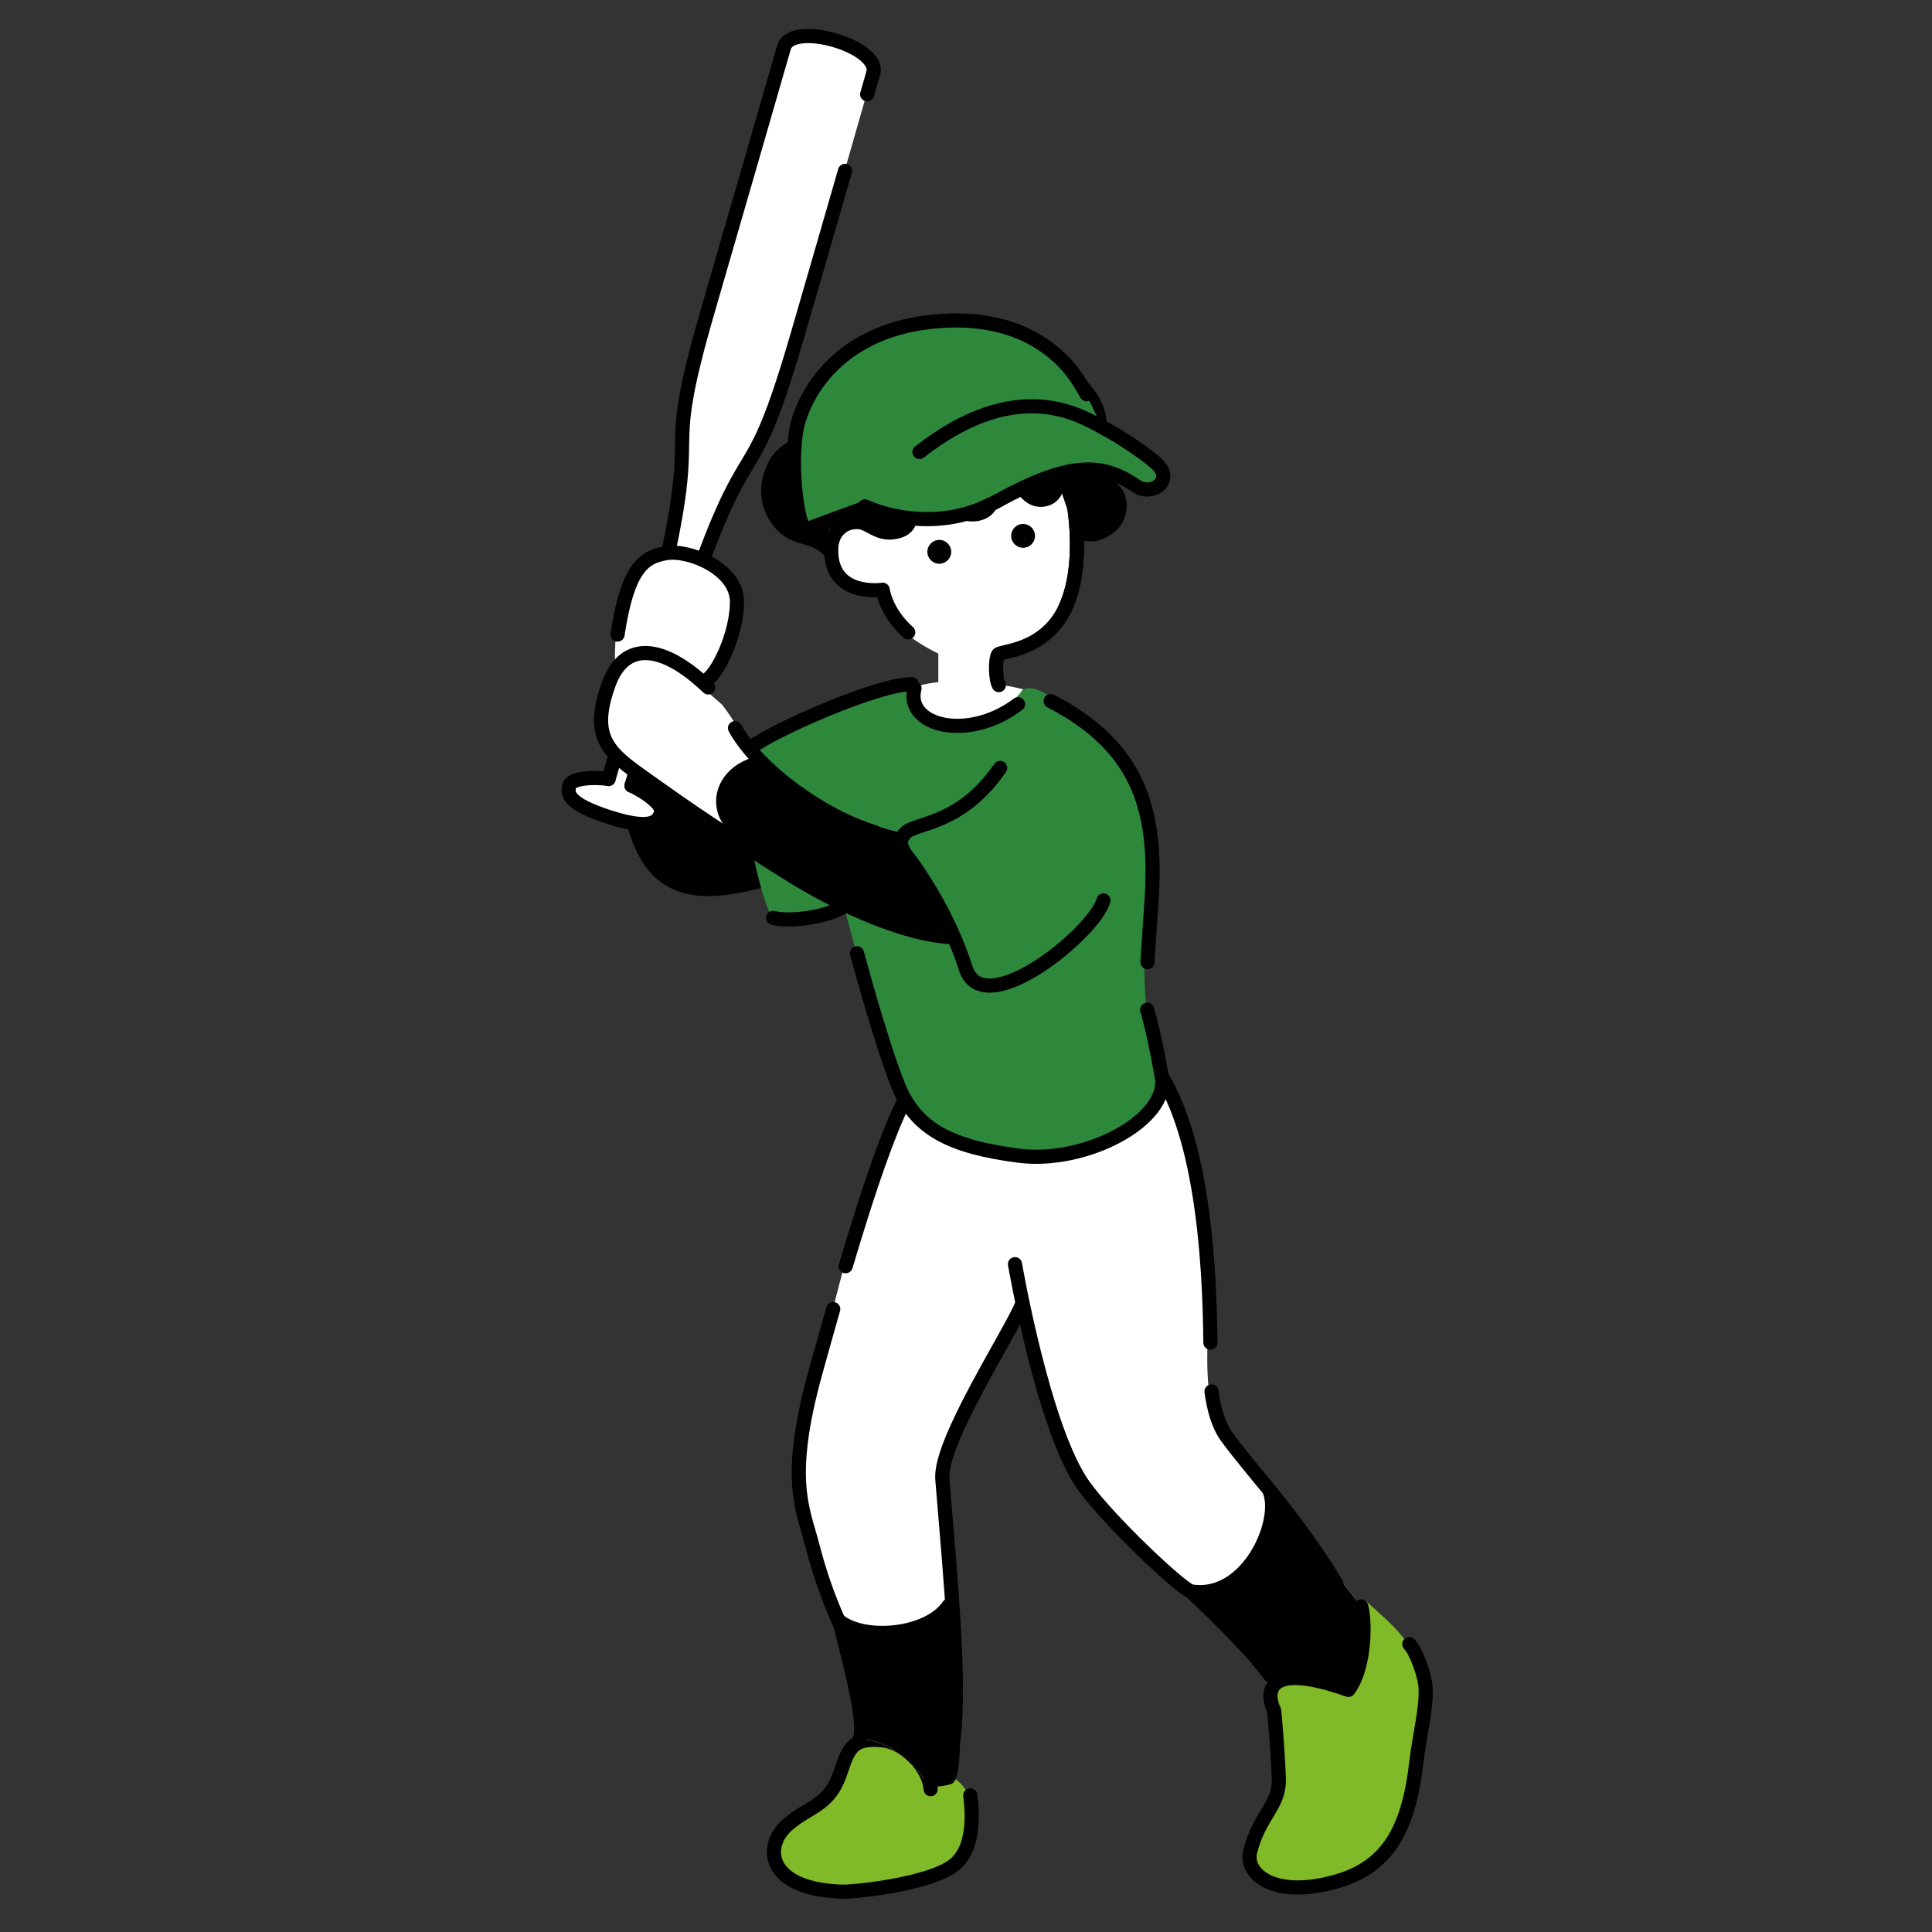 <svg width="200" height="200" viewBox="0 0 200 200" fill="none" xmlns="http://www.w3.org/2000/svg">
<rect x="0" y="0" width="200" height="200" fill="#333333" stroke="none"/>
<g clip-path="url(#clip0_3561_14436)">
<path d="M141.351 165.694C144.856 168.794 146.065 170.057 146.835 172.547C147.606 175.037 147.298 176.824 146.924 181.069C146.647 184.229 144.762 189.123 144.655 189.728C144.369 191.357 140.569 195.222 137.13 195.421C133.69 195.621 130.493 195.526 129.711 193.585C128.929 191.644 130.003 188.258 131.974 186.102C133.944 183.946 130.663 176.867 131.383 175.371C132.103 173.875 134.318 173.099 136.367 173.693C138.415 174.287 141.932 176.837 141.351 165.694Z" fill="#80BA28"/>
<path d="M145.889 170.196C146.553 170.86 147.339 173.005 147.527 174.249C147.832 176.265 146.945 179.575 146.604 182.531C145.794 189.538 143.547 193.263 138.399 194.753C132.043 196.592 128.791 194.089 129.431 191.619C130.414 187.828 132.454 186.95 132.38 184.177C132.306 181.404 131.921 177.259 131.921 177.259" stroke="black" stroke-width="1.464" stroke-linecap="round" stroke-linejoin="round"/>
<path d="M91.155 180.128C93.887 180.874 94.953 182.409 95.738 184.213C99.629 182.236 100.768 187.147 100.768 187.147C100.959 190.998 99.572 194.161 96.194 194.804C91.363 195.798 82.859 195.063 81.644 194.074C80.429 193.086 78.694 190.712 81.205 188.98C83.716 187.249 86.487 186.21 86.819 183.606C87.151 181.002 88.972 179.393 91.155 180.128Z" fill="#80BA28"/>
<path d="M96.341 185.216C96.184 182.946 93.62 180.353 91.305 180.148C88.117 179.866 87.84 181.081 86.945 183.66C85.791 186.987 83.71 186.985 81.531 188.897C78.927 191.182 79.453 195.548 87.074 195.827C88.512 195.879 95.972 195.062 98.6 193.188C100.105 192.114 100.945 189.851 100.445 185.853" stroke="black" stroke-width="1.464" stroke-linecap="round" stroke-linejoin="round"/>
<path d="M116.365 107.181C121.87 111.662 126.083 125.476 125.266 134.562C124.88 139.638 124.456 146.5 127.012 149.029C129.567 151.558 140.372 165.599 140.907 166.298C141.671 169.063 141.605 172.983 139.915 174.87C135.126 173.941 131.958 174.284 131.958 174.284C129.085 171.483 126.647 167.511 123.274 164.741C116.924 161.355 111.329 153.334 110.947 152.063C109.711 147.941 106.55 139.686 105.839 134.951C100.852 143.087 98.433 148.998 97.219 151.475C97.391 153.337 99.57 178.514 98.6 180.778C96.013 181.586 95.738 184.213 95.738 184.213C92.531 180.02 89.507 180.092 89.507 180.092C85.933 167.509 84.055 159.831 82.918 154.526C82.958 146.419 89.609 118.669 94.981 111.777C96.728 107.281 114.838 106.331 116.365 107.181Z" fill="white"/>
<path d="M131.958 174.284C129.146 171.542 126.748 167.681 123.483 164.92C129.089 163.726 131.52 159.513 132.089 155.044C135.996 159.912 140.564 165.85 140.907 166.298C141.671 169.063 141.605 172.983 139.915 174.87C135.126 173.941 131.958 174.284 131.958 174.284Z" fill="black"/>
<path d="M98.371 166.705C98.928 170.069 100.266 183.989 98.518 184.659C95.931 185.467 95.738 184.212 95.738 184.212C92.531 180.02 89.506 180.092 89.506 180.092C88.258 175.696 87.35 171.897 86.6 168.587C93.266 169.487 94.485 168.746 98.371 166.705Z" fill="black"/>
<path d="M131.512 173.457C129.751 171.096 127.043 168.323 123.272 164.741C122.076 164.288 114.916 157.562 112.223 153.851C108.02 148.059 105.072 130.864 105.072 130.864" stroke="black" stroke-width="1.464" stroke-linecap="round" stroke-linejoin="round"/>
<path d="M140.909 166.298C141.36 167.766 141.322 172.672 139.587 174.938C130.21 171.618 131.307 175.925 131.889 177.051" stroke="black" stroke-width="1.464" stroke-linecap="round" stroke-linejoin="round"/>
<path d="M125.418 144.045C125.645 145.814 126.112 147.51 126.983 148.725C128.14 150.341 131.371 154.203 131.371 154.203C134.548 158.075 137.115 161.841 138.352 164.005" stroke="black" stroke-width="1.464" stroke-linecap="round" stroke-linejoin="round"/>
<path d="M117.921 108.493C122.902 113.133 125.157 123.926 125.301 138.988" stroke="black" stroke-width="1.464" stroke-linecap="round" stroke-linejoin="round"/>
<path d="M86.256 135.517C85.604 137.799 84.988 140.008 84.427 142.027C81.357 153.076 83.11 156.209 84.055 159.831C84.736 162.44 85.513 164.934 86.941 168.107C88.381 173.536 89.544 178.434 89.041 179.931" stroke="black" stroke-width="1.464" stroke-linecap="round" stroke-linejoin="round"/>
<path d="M94.68 112.024C92.532 115.241 89.9 123.145 87.546 131.078" stroke="black" stroke-width="1.464" stroke-linecap="round" stroke-linejoin="round"/>
<path d="M105.836 134.951C104.668 137.9 97.236 149.243 97.549 153.112C98.436 164.076 99.537 174.871 98.597 180.778" stroke="black" stroke-width="1.464" stroke-linecap="round" stroke-linejoin="round"/>
<path d="M131.368 154.203C132.839 157.39 129.151 165.722 123.266 164.741" stroke="black" stroke-width="1.464" stroke-linecap="round" stroke-linejoin="round"/>
<path d="M98.211 166.22C96.004 169.408 89.193 169.89 86.741 167.683" stroke="black" stroke-width="1.464" stroke-linecap="round" stroke-linejoin="round"/>
<path d="M65.8 77.436C65.25 82.794 64.975 87.465 68.135 90.075C71.295 92.685 77.34 92.136 81.324 90.35C81.049 83.755 75.966 79.496 75.966 79.496L65.8 77.436Z" fill="black"/>
<path d="M78.469 91.243C71.256 93.097 65.898 92.479 64.868 80.527" stroke="black" stroke-width="1.464" stroke-linecap="round" stroke-linejoin="round"/>
<path d="M63.287 80.468C64.27 75.903 72.381 50.096 70.345 41.589C70.345 41.589 78.651 11.893 81.417 4.16C82.953 3.531 89.024 2.934 90.527 6.84C90.527 6.84 84.499 28.334 79.66 43.687C71.769 54.992 68.203 74.054 65.901 80.429C65.901 80.429 65.875 81.115 68.02 82.571C70.595 87.204 61.379 83.696 59.508 82.251C57.638 80.806 59.855 80.339 63.287 80.468Z" fill="white"/>
<path d="M87.477 17.69C84.497 28.004 84.363 28.478 82.492 34.914C76.221 56.49 78.112 37.507 65.375 81.325" stroke="black" stroke-width="1.464" stroke-linecap="round" stroke-linejoin="round"/>
<path d="M62.999 80.639C75.682 37.004 67.037 53.618 73.249 32.244C75.934 23.009 79.323 11.25 81.153 4.914C81.96 2.122 91.202 4.792 90.395 7.584C90.23 8.159 90.017 8.893 89.767 9.76" stroke="black" stroke-width="1.464" stroke-linecap="round" stroke-linejoin="round"/>
<path d="M62.994 80.639C61.192 80.374 59.134 80.634 58.943 81.297C58.69 82.172 58.748 83.21 63.127 84.608C67.702 86.068 68.193 84.917 68.446 84.042C68.635 83.386 67.005 82.058 65.37 81.325" stroke="black" stroke-width="1.464" stroke-linecap="round" stroke-linejoin="round"/>
<path d="M92.955 72.078C96.527 69.055 106.831 71.116 108.754 72.353C105.457 79.222 88.833 77.71 92.955 72.078Z" fill="white"/>
<path d="M105.871 71.391C106.973 70.823 108.481 71.94 109.992 72.902C111.504 73.864 121.121 78.672 118.51 94.746C118.098 105.599 119.472 110.683 120.434 112.056C116.999 119.338 112.053 120.162 105.596 119.613C99.139 119.063 94.88 116.041 93.369 113.43C91.171 108.759 87.599 94.609 87.461 94.197C83.203 95.296 81.004 95.708 80.043 95.021C79.081 94.334 75.646 81.832 78.257 77.298C87.127 71.922 94.605 71.253 94.605 71.253C94.743 74.825 96.803 75.1 99.276 75.1C101.749 75.1 104.631 73.195 105.871 71.391Z" fill="#2D883C"/>
<path d="M88.711 92.963C86.199 95.165 81.483 95.427 80.04 95.021" stroke="black" stroke-width="1.464" stroke-linecap="round" stroke-linejoin="round"/>
<path d="M120.274 111.369C121.095 115.931 112.403 120.543 105.419 119.632C98.435 118.721 94.792 116.899 92.97 112.345C91.148 107.79 88.719 98.681 88.719 98.681" stroke="black" stroke-width="1.464" stroke-linecap="round" stroke-linejoin="round"/>
<path d="M118.752 104.526C119.56 107.218 120.352 111.959 120.352 111.959" stroke="black" stroke-width="1.464" stroke-linecap="round" stroke-linejoin="round"/>
<path d="M108.761 72.569C118.173 77.427 119.812 84.223 119.204 93.332C119.042 95.771 118.889 97.817 118.788 99.607" stroke="black" stroke-width="1.464" stroke-linecap="round" stroke-linejoin="round"/>
<path d="M105.387 72.902C100.235 76.817 93.64 75.169 94.671 71.253" stroke="black" stroke-width="1.464" stroke-linecap="round" stroke-linejoin="round"/>
<path d="M94.375 70.823C90.872 70.823 80.235 75.508 77.762 77.363" stroke="black" stroke-width="1.464" stroke-linecap="round" stroke-linejoin="round"/>
<path d="M63.694 69.193C63.419 64.796 64.656 58.477 67.404 57.652C70.151 56.828 74.822 57.24 75.784 61.499C76.746 65.758 73.998 69.193 72.762 71.116C69.464 67.956 65.752 67.562 63.694 69.193Z" fill="white"/>
<path d="M63.117 71.013C63.707 67.573 66.759 67.03 70.13 68.898L74.759 72.955C77.078 75.96 78.901 80.447 82.517 81.969C86.432 83.618 91.996 86.503 94.606 86.228C92.82 87.465 93.645 88.014 94.744 89.525C95.843 91.037 98.453 96.257 98.453 97.356C91.447 96.12 83.89 91.724 79.082 88.976C74.273 86.228 64.382 79.084 63.42 77.161C62.458 75.237 61.252 74.334 63.117 71.013Z" fill="white"/>
<path d="M73.311 71.162C68.639 66.674 64.645 66.29 63.013 70.823C60.826 76.9 63.434 78.201 67.844 81.351C73.733 85.557 76.706 87.327 81.239 90.212C85.773 93.097 92.78 96.601 98.344 97.013" stroke="black" stroke-width="1.464" stroke-linecap="round" stroke-linejoin="round"/>
<path d="M72.941 70.513C74.245 69.969 76.293 65.661 76.293 62.3C76.293 58.938 71.437 56.884 69.01 57.257C66.582 57.631 64.959 58.889 63.928 65.689" stroke="black" stroke-width="1.464" stroke-linecap="round" stroke-linejoin="round"/>
<path d="M103.536 79.496C99.414 85.473 94.8 85.106 93.731 86.224C92.6 87.406 93.82 88.474 94.55 89.51C96.376 92.102 98.654 96.078 99.956 100.199C101.778 105.968 113.316 96.556 114.227 93.216" stroke="black" stroke-width="1.464" stroke-linecap="round" stroke-linejoin="round"/>
<path d="M75.283 85.835C73.123 83.495 74.023 79.714 77.804 78.454C77.804 78.454 78.037 78.435 78.428 78.404C79.558 79.932 80.844 81.267 82.513 81.969C86.428 83.618 91.992 86.503 94.603 86.228C92.817 87.465 93.641 88.014 94.74 89.525C95.839 91.037 98.449 96.257 98.449 97.356C91.642 96.155 84.317 91.972 79.496 89.215C77.395 87.652 75.808 86.403 75.283 85.835Z" fill="black"/>
<path d="M90.504 86.141C85.198 84.549 78.446 79.686 76.088 75.375" stroke="black" stroke-width="1.464" stroke-linecap="round" stroke-linejoin="round"/>
<path d="M79.714 49.304C80.215 47.475 81.557 46.253 82.706 45.961C84.515 45.408 85.895 41.772 85.899 41.758C86.944 38.027 88.257 37.196 90.373 36.231C94.564 34.453 97.227 35.686 99.25 36.715C100.286 37.242 102.267 37.592 103.246 37.618C103.26 37.618 103.274 37.619 103.288 37.62C103.719 37.665 104.245 37.648 104.802 37.63C106.581 37.572 109.016 37.495 111.263 39.365C112.322 40.145 114.266 44.879 113.86 46.339C113.454 47.8 113.698 48.489 114.428 49.463C115.158 50.436 116.452 51.186 116.218 52.364C116.025 53.385 115.424 54.803 114.266 55.142C114.249 55.147 113.449 55.304 113.17 55.304C111.224 55.304 110.252 53.183 109.972 52.364C109.883 52.1 108.958 50.575 108.648 51.052C108.401 51.433 108.022 51.678 107.523 51.78C106.508 51.986 105.825 51.121 105.222 50.357C104.668 49.656 104.144 48.994 103.471 49.143C102.676 49.319 102.536 49.87 102.371 50.753C102.207 51.634 102.003 52.731 100.53 53.066C99.047 53.406 98.296 52.421 97.694 51.63C97.105 50.855 96.706 50.39 95.971 50.584C95.34 50.737 95.046 51.016 94.885 51.38C94.871 51.414 94.856 51.45 94.842 51.486C94.758 51.717 94.716 51.976 94.671 52.258C94.541 53.069 94.394 53.989 93.079 54.443C92.89 54.511 92.679 54.539 92.457 54.539C91.675 54.539 90.761 54.184 90.213 53.934L90.191 53.923C90.165 53.914 90.139 53.9 90.117 53.882C90.044 53.824 90.013 53.734 90.027 53.649C89.1 53.44 88.59 53.34 87.968 53.446C87.527 53.522 87.225 53.664 86.962 53.827C86.998 53.858 87.033 53.892 87.061 53.933C87.217 54.166 87.147 54.476 86.906 54.626C86.887 54.637 85.85 56.484 84.422 56.484C83.296 56.484 81.928 54.874 80.626 53.484C80.615 53.473 80.605 53.46 80.595 53.448C79.607 52.166 79.311 50.772 79.714 49.304Z" fill="black"/>
<path d="M111.143 54.493C111.428 54.938 112.887 56.034 114.784 54.603C116.191 53.54 116.159 51.624 115.349 50.809C114.54 49.993 114.309 49.551 113.983 49.179C113.005 48.066 113.552 46.725 113.753 45.42C114.034 43.59 113.861 41.526 111.264 39.365C108.666 37.204 105.373 38.316 103.477 38.118C100.275 38.035 96.66 35.054 92.79 35.561C88.548 36.117 86.891 38.22 85.9 41.758C85.28 44.057 84.27 45.179 82.707 45.961C80.579 47.025 80.252 48.003 79.894 48.881C79.326 50.277 79.243 52.451 80.883 54.268C82.522 56.085 84.339 55.154 86.067 57.237" stroke="black" stroke-width="1.464" stroke-linecap="round" stroke-linejoin="round"/>
<path d="M85.646 56.364C85.647 56.35 85.648 56.336 85.651 56.322C85.732 55.821 85.84 55.727 86.056 55.365C83.523 52.777 85.1 48.287 85.968 46.502C86.886 44.614 88.715 41.805 90.576 40.919C92.437 40.033 96.957 37.729 102.895 40.21C108.832 42.692 110.925 50.807 111.017 51.082C111.027 51.11 111.434 52.393 111.673 54.232C111.87 55.149 111.919 56.119 111.837 57.103C111.803 58.782 111.517 60.596 110.727 62.238C109.249 65.314 104.372 67.081 103.32 67.52C103.32 67.52 103.183 70.519 103.581 70.918C103.316 72.114 100.59 72.579 100.59 72.579C98.229 72.735 97.134 71.051 97.134 71.051V67.661C97.134 67.661 94.452 66.427 92.885 64.727C91.747 63.627 90.946 61.834 90.766 61.408C90.575 61.436 90.269 61.469 89.895 61.469C89.04 61.469 87.84 61.295 86.917 60.48C85.923 59.603 85.496 58.219 85.646 56.364Z" fill="white"/>
<path d="M105.91 56.707C105.228 56.707 104.676 56.154 104.676 55.472C104.676 54.791 105.228 54.238 105.91 54.238C106.592 54.238 107.145 54.791 107.145 55.472C107.145 56.154 106.592 56.707 105.91 56.707Z" fill="black"/>
<path d="M97.234 58.358C96.553 58.358 96 57.805 96 57.123C96 56.441 96.553 55.889 97.234 55.889C97.916 55.889 98.469 56.441 98.469 57.123C98.469 57.805 97.916 58.358 97.234 58.358Z" fill="black"/>
<path d="M103.398 70.924C103.066 70.402 102.998 68.29 103.32 67.764C103.58 67.349 108.143 67.476 110.274 62.934C112.446 58.308 111.045 51.506 111.028 51.442C109.914 47.261 107.743 39.95 98.859 39.063C90.516 38.231 83.726 45.4 84.79 52.313" stroke="black" stroke-width="1.464" stroke-linecap="round" stroke-linejoin="round"/>
<path d="M94.019 65.459C91.658 63.356 91.376 61.05 91.376 61.05C91.376 61.05 85.621 61.925 86.069 56.399C86.359 54.609 87.763 53.865 89.143 54.077" stroke="black" stroke-width="1.464" stroke-linecap="round" stroke-linejoin="round"/>
<path d="M85.67 55.159C85.67 55.159 83.72 54.224 83.499 51.964C83.277 49.704 83.809 47.754 85.537 44.697C87.265 41.639 90.987 38.006 92.981 37.828C94.975 37.651 97.988 37.607 102.109 38.848C106.23 40.088 108.889 40.62 110.041 42.747C111.193 44.874 113.231 52.263 112.522 53.105C111.577 53.382 110.758 53.505 110.758 53.505L109.598 50.103C109.598 50.103 108.998 51.799 107.969 51.726C106.939 51.654 105.299 49.14 104.014 49.466C102.73 49.792 102.78 52.887 101.27 53.179C99.761 53.47 97.235 50.723 95.728 51.166C94.222 51.609 94.532 54.578 92.848 54.977C91.833 55.217 90.366 53.54 89.106 53.337C87.896 53.143 86.468 53.829 85.67 55.159Z" fill="black"/>
<path d="M111.244 52.77C111.539 54.99 111.865 59.546 110.274 62.934" stroke="black" stroke-width="1.464" stroke-linecap="round" stroke-linejoin="round"/>
<path d="M109.515 49.691C109.515 49.691 109.587 51.532 107.968 51.726C105.95 51.968 105.585 49.104 104.013 49.466C102.05 49.92 103.614 52.623 101.269 53.179C98.925 53.735 97.804 50.896 95.943 51.403C93.647 51.983 95.053 54.309 93.117 54.954C91.18 55.6 90.213 54.309 89.141 54.077" stroke="black" stroke-width="1.464" stroke-linecap="round" stroke-linejoin="round"/>
<path d="M90.866 52.412C90.866 52.412 87.68 53.056 83.488 54.818C82.617 55.184 81.743 45.424 83.402 41.823C84.912 38.544 88.515 35.049 95.231 34.013C101.335 33.072 106.907 33.69 110.338 37.702C112.831 40.618 114.645 45.801 114.645 45.801L90.866 52.412Z" fill="#2D883C"/>
<path d="M90.006 52.412C90.006 52.412 85.264 54.091 83.485 54.818C82.611 55.175 81.498 47.109 82.735 43.342C84.31 38.544 88.601 34.49 95.318 33.461C100.794 32.623 106.425 33.491 110.335 37.702C111.146 38.576 111.869 39.689 112.48 40.809" stroke="black" stroke-width="1.464" stroke-linecap="round" stroke-linejoin="round"/>
<path d="M117.643 50.329C115.179 48.878 113.649 48.559 111.601 48.665C108.96 48.802 105.38 50.023 100.849 52.193C92.804 56.044 88.986 51.687 88.986 51.687C88.986 51.687 96.972 43.323 107.629 43.321C113.638 43.319 117.797 46.265 119.888 48.157C121.979 50.049 119.709 51.545 117.643 50.329Z" fill="#2D883C"/>
<path d="M95.184 46.793C105.437 38.742 112.056 43.155 114.111 44.228C116.063 45.246 119.05 47.268 119.887 48.157C121.477 49.847 119.191 51.379 117.642 50.329C114.341 48.09 111.171 47.486 103.257 51.866C96.254 55.74 89.533 52.412 89.533 52.412" stroke="black" stroke-width="1.464" stroke-linecap="round" stroke-linejoin="round"/>
</g>
<defs>
<clipPath id="clip0_3561_14436">
<rect width="90.182" height="193.561" fill="white" transform="matrix(-1 0 0 1 148.316 3)"/>
</clipPath>
</defs>
</svg>
